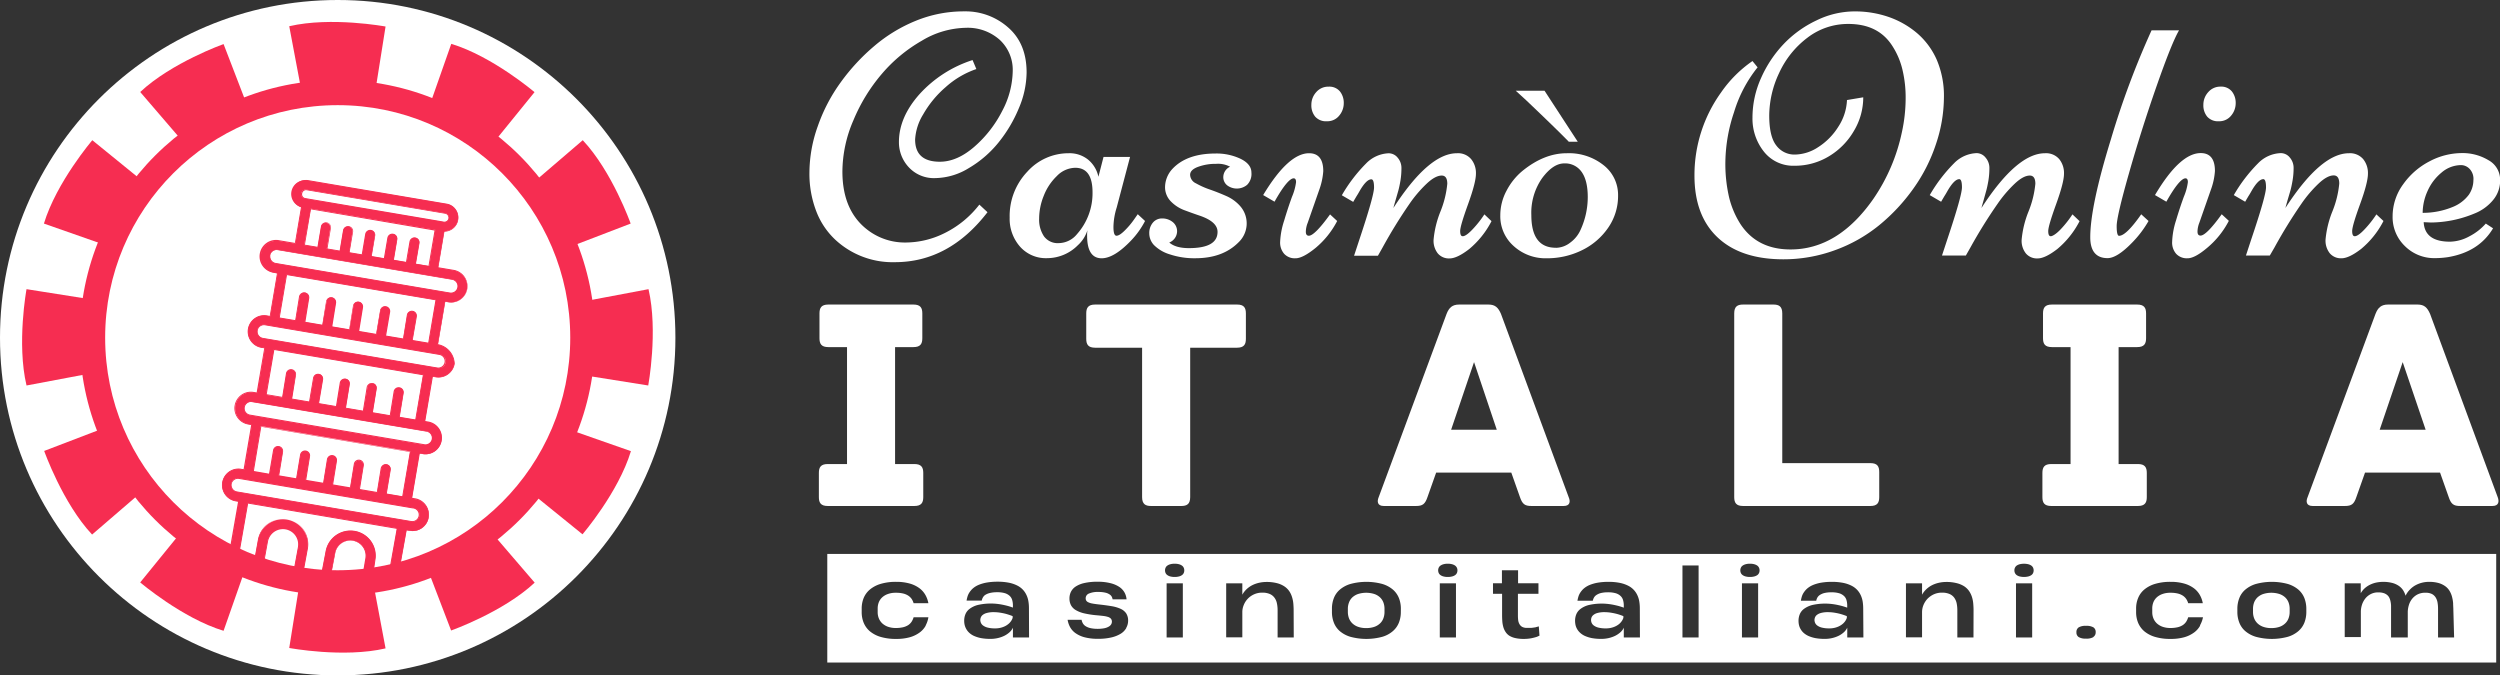 <svg xmlns="http://www.w3.org/2000/svg" viewBox="0 0 659.75 178.25"><rect x="0" y="0" width="659.75" height="178.25" fill="#333333" stroke="none"/><defs><style>.cls-1{fill:#fff;}.cls-2{fill:#f62d51;}</style></defs><g id="Layer_2" data-name="Layer 2"><g id="Layer_1-2" data-name="Layer 1"><path class="cls-1" d="M258.45,54l2.15,2q-10.16,13.19-24.46,13.19a22.22,22.22,0,0,1-15.78-6,20.09,20.09,0,0,1-4.94-7.42,27.55,27.55,0,0,1-1.81-10.33,36.7,36.7,0,0,1,2.19-12.1,44.71,44.71,0,0,1,6.08-11.64,53.66,53.66,0,0,1,8.89-9.59,40.35,40.35,0,0,1,11-6.66A33.46,33.46,0,0,1,254.52,3a16.94,16.94,0,0,1,11.53,4.25q4.88,4.25,4.87,11.89a24.6,24.6,0,0,1-2.08,9.5,36.47,36.47,0,0,1-5.36,9,28.73,28.73,0,0,1-7.76,6.69A17.35,17.35,0,0,1,246.83,47a9,9,0,0,1-7-2.86,9.6,9.6,0,0,1-2.6-6.66q0-6.52,5.43-12.63a32.19,32.19,0,0,1,14-9l1,2.37A23.49,23.49,0,0,0,249.55,23a27.36,27.36,0,0,0-5.92,7.18,14.16,14.16,0,0,0-2.13,6.64q0,5.86,6.53,5.86,4.56,0,9.15-4a31.25,31.25,0,0,0,7.33-9.45,23.19,23.19,0,0,0,2.75-10.47,10.8,10.8,0,0,0-3.4-8.22,12.66,12.66,0,0,0-9-3.2,23.22,23.22,0,0,0-11.58,3.4,39.72,39.72,0,0,0-10.53,8.72,45.86,45.86,0,0,0-7.51,12.23,34.42,34.42,0,0,0-2.93,13.57q0,10.77,7.2,15.82A16.17,16.17,0,0,0,239,64a23.21,23.21,0,0,0,10.53-2.61A26.21,26.21,0,0,0,258.45,54Z"/><path class="cls-1" d="M291.22,41.42h7l-3.53,13.37a17.75,17.75,0,0,0-.85,5.12c0,1.53.26,2.3.8,2.3s1.27-.47,2.21-1.41a20.34,20.34,0,0,0,2.4-2.84l1-1.43,1.93,1.79a22.32,22.32,0,0,1-3.76,5.23q-4.43,4.61-7.69,4.61c-2.56,0-3.84-2-3.84-5.95a8.94,8.94,0,0,1,.09-1.48,8.89,8.89,0,0,1-2.55,4,11.46,11.46,0,0,1-8.07,3.4,9.1,9.1,0,0,1-7.2-3.07,11.11,11.11,0,0,1-2.71-7.66,16.93,16.93,0,0,1,4.65-12.08A14.58,14.58,0,0,1,282,40.44a7.79,7.79,0,0,1,5.19,1.72,8,8,0,0,1,2.68,4.49Zm-7.46,2.86a6.89,6.89,0,0,0-4.85,2.17,14.48,14.48,0,0,0-3.47,5.23,16.11,16.11,0,0,0-1.21,6,7.89,7.89,0,0,0,1.28,4.69,4.48,4.48,0,0,0,3.93,1.79,6.34,6.34,0,0,0,4.81-2.41,16.23,16.23,0,0,0,4.07-11Q288.32,44.28,283.76,44.28Z"/><path class="cls-1" d="M308.73,67.13a9.92,9.92,0,0,1-4.18-2.44,4.55,4.55,0,0,1-1.26-3.11,4.24,4.24,0,0,1,.94-2.81,3.09,3.09,0,0,1,2.49-1.12,4.34,4.34,0,0,1,2.72.92,3.08,3.08,0,0,1,1.19,2.59A3.24,3.24,0,0,1,308.57,64q1.69,1.48,5.19,1.48,7.55,0,7.55-4.29,0-2.69-4.78-4.3c-1.31-.44-2.63-.92-4-1.43a9.72,9.72,0,0,1-3.46-2.23,5.36,5.36,0,0,1-1.61-3.58,7.16,7.16,0,0,1,2-5.14q3.8-4,11.36-4a14.83,14.83,0,0,1,6.57,1.4q2.87,1.41,2.86,3.65a4.05,4.05,0,0,1-1.14,3.22,4.24,4.24,0,0,1-5.23.15,2.75,2.75,0,0,1-1.05-2.3A3.05,3.05,0,0,1,324.62,44a6.73,6.73,0,0,0-3.71-.76,13.31,13.31,0,0,0-4.74.79c-1.4.52-2.1,1.22-2.1,2.12a2.58,2.58,0,0,0,1.54,2.23,21.7,21.7,0,0,0,3.74,1.66q2.19.77,4.38,1.74a10.46,10.46,0,0,1,3.73,2.82,6.9,6.9,0,0,1-.65,9.39q-4.15,4.16-11.35,4.16A20.38,20.38,0,0,1,308.73,67.13Z"/><path class="cls-1" d="M341.9,68.16a3.81,3.81,0,0,1-3-1.17,4.49,4.49,0,0,1-1.07-3.19,20.69,20.69,0,0,1,1.05-5.55q1.05-3.51,2.1-6.37a14.43,14.43,0,0,0,1.05-3.82q0-1-.63-1c-1,0-2.72,2-5.05,6.17l-3-1.75Q340,40.44,345.46,40.44q3.75,0,3.75,4.74a18.09,18.09,0,0,1-.89,4.42l-3.22,9.21a6.68,6.68,0,0,0-.49,2.35c0,.7.27,1.05.8,1.05,1,0,2.88-1.88,5.59-5.63l1.88,1.74a23,23,0,0,1-5.75,7.15Q343.8,68.16,341.9,68.16Zm12.72-40.94a5.08,5.08,0,0,1-1.2,3.29A4,4,0,0,1,350.15,32a3.78,3.78,0,0,1-3.08-1.23,4.67,4.67,0,0,1-1-3.11,4.9,4.9,0,0,1,1.27-3.33,4.18,4.18,0,0,1,3.29-1.46,3.62,3.62,0,0,1,3,1.28A4.83,4.83,0,0,1,354.62,27.22Z"/><path class="cls-1" d="M367.72,54.88q9.34-14.44,16.77-14.44A4.54,4.54,0,0,1,388.24,42a5.8,5.8,0,0,1,1.26,3.84c0,1.55-.7,4.23-2.08,8.05s-2.08,6.18-2.08,7.09.22,1.36.67,1.36c.6,0,1.47-.62,2.64-1.86a27.7,27.7,0,0,0,3.08-3.91l1.88,1.79a23.59,23.59,0,0,1-5.88,7.36q-3.19,2.47-5.19,2.48a3.84,3.84,0,0,1-3.1-1.32,5.37,5.37,0,0,1-1.12-3.6,26.14,26.14,0,0,1,1.81-7.45,26.05,26.05,0,0,0,1.81-7.33c0-1.44-.49-2.17-1.47-2.17-1.14,0-2.48.73-4,2.17a33.42,33.42,0,0,0-4.51,5.3,130.91,130.91,0,0,0-7.11,11.54l-1.21,2.14h-6.3l1.38-4.2q3.88-11.62,3.89-13.79c0-1.45-.24-2.17-.71-2.17q-1.31,0-3.09,3.08c-.27.48-.49.86-.67,1.14s-.38.63-.6,1-.37.65-.43.74l-3-1.75a40.7,40.7,0,0,1,6.39-8.38,8.76,8.76,0,0,1,5.95-2.7,3.05,3.05,0,0,1,2.39,1.16,4.14,4.14,0,0,1,1,2.82,20.43,20.43,0,0,1-.26,3.24c-.18,1.06-.37,1.93-.56,2.63L368.24,53C367.92,54.1,367.75,54.73,367.72,54.88Z"/><path class="cls-1" d="M395.93,56.8a13.69,13.69,0,0,1,1.64-6.46,16.83,16.83,0,0,1,4.22-5.25q5.73-4.65,11.67-4.65a14.68,14.68,0,0,1,9.75,3.17,9.94,9.94,0,0,1,3.8,7.94,14.7,14.7,0,0,1-2.62,8.56,17.74,17.74,0,0,1-6.9,5.92,20.83,20.83,0,0,1-9.37,2.13,12.45,12.45,0,0,1-8.63-3.2A10.49,10.49,0,0,1,395.93,56.8Zm20.44-19.4H414q-3.36-3.45-11.31-11L400,23.94h7.6Zm-5.81,28A6.31,6.31,0,0,0,414.42,64a8.37,8.37,0,0,0,2.75-3.48,20.75,20.75,0,0,0,1.84-8.5q0-4.38-1.61-6.64a5.3,5.3,0,0,0-4.56-2.26c-2,0-3.92,1.29-5.84,3.85a15.89,15.89,0,0,0-2.88,9.79Q404.12,65.38,410.56,65.38Z"/><path class="cls-1" d="M473.55,43.74A9.85,9.85,0,0,1,465.48,40a14,14,0,0,1-3-9,25.45,25.45,0,0,1,2.26-10.4,31.53,31.53,0,0,1,5.93-8.94,29.09,29.09,0,0,1,8.67-6.26,23,23,0,0,1,10-2.39,27.14,27.14,0,0,1,9.17,1.5,23.43,23.43,0,0,1,7.44,4.27,19.67,19.67,0,0,1,5.16,7A24.24,24.24,0,0,1,513,25.86,39.06,39.06,0,0,1,510.91,38a43.55,43.55,0,0,1-6,11.81,49.31,49.31,0,0,1-9,9.63,40,40,0,0,1-11.71,6.6,39.43,39.43,0,0,1-13.55,2.39q-11.26,0-17.39-5.79T447.17,46.2a37.32,37.32,0,0,1,7-21.77,32.38,32.38,0,0,1,8.31-8.32l1.35,1.66a35,35,0,0,0-6.22,11.85,42.64,42.64,0,0,0-2.28,12.89,39.09,39.09,0,0,0,1,9.66,23.48,23.48,0,0,0,3,7q4.4,6.66,13.19,6.66,12.57,0,21.91-13.42a48.71,48.71,0,0,0,7.47-17.48,42.18,42.18,0,0,0,1-8.94,31.68,31.68,0,0,0-.87-7.71,20,20,0,0,0-2.67-6.2q-3.7-5.76-11.58-5.76A17.53,17.53,0,0,0,477,9.94a24.28,24.28,0,0,0-7.49,9.33,26.55,26.55,0,0,0-2.61,11.2c0,3.69.62,6.34,1.87,7.93a5.94,5.94,0,0,0,4.9,2.39,11.45,11.45,0,0,0,6.12-1.94,17.1,17.1,0,0,0,5.3-5.34,13.93,13.93,0,0,0,2.33-7.11l4.29-.72a17.2,17.2,0,0,1-2.44,8.83,18.77,18.77,0,0,1-6.57,6.71A17.32,17.32,0,0,1,473.55,43.74Z"/><path class="cls-1" d="M522.91,54.88q9.35-14.44,16.77-14.44A4.58,4.58,0,0,1,543.44,42a5.85,5.85,0,0,1,1.25,3.84c0,1.55-.7,4.23-2.08,8.05s-2.08,6.18-2.08,7.09.22,1.36.67,1.36,1.48-.62,2.64-1.86a27.7,27.7,0,0,0,3.08-3.91l1.88,1.79a23.59,23.59,0,0,1-5.88,7.36q-3.2,2.47-5.19,2.48a3.84,3.84,0,0,1-3.1-1.32,5.37,5.37,0,0,1-1.12-3.6,26.14,26.14,0,0,1,1.81-7.45,26.05,26.05,0,0,0,1.81-7.33c0-1.44-.49-2.17-1.47-2.17-1.14,0-2.48.73-4,2.17a33.42,33.42,0,0,0-4.51,5.3A130.91,130.91,0,0,0,520,65.3l-1.21,2.14h-6.3l1.38-4.2q3.89-11.62,3.89-13.79c0-1.45-.24-2.17-.71-2.17q-1.3,0-3.09,3.08c-.27.48-.49.86-.67,1.14s-.38.63-.6,1-.37.65-.43.74l-3-1.75a40.7,40.7,0,0,1,6.39-8.38,8.76,8.76,0,0,1,6-2.7A3.05,3.05,0,0,1,524,41.6a4.14,4.14,0,0,1,1,2.82,20.43,20.43,0,0,1-.26,3.24c-.18,1.06-.37,1.93-.56,2.63L523.43,53C523.11,54.1,522.94,54.73,522.91,54.88Z"/><path class="cls-1" d="M567.8,8h7.25q-1.93,3.3-5.91,14.68t-7.26,22.9q-3.28,11.5-3.29,14.08c0,1.71.21,2.57.63,2.57q1.88,0,5.85-5.68L567,58.32A28,28,0,0,1,562.7,64q-4,4.13-6.52,4.12c-3,0-4.56-1.84-4.56-5.5q0-8.19,5.43-25.8A222.65,222.65,0,0,1,567.8,8Z"/><path class="cls-1" d="M577.3,68.16a3.84,3.84,0,0,1-3-1.17,4.49,4.49,0,0,1-1.07-3.19,20.69,20.69,0,0,1,1-5.55q1.05-3.51,2.1-6.37a14.43,14.43,0,0,0,1.05-3.82q0-1-.63-1c-1,0-2.72,2-5.05,6.17l-3-1.75q6.57-11.08,12.07-11.08,3.75,0,3.75,4.74a17.61,17.61,0,0,1-.89,4.42l-3.22,9.21a6.68,6.68,0,0,0-.49,2.35c0,.7.27,1.05.8,1.05q1.53,0,5.59-5.63l1.88,1.74a23,23,0,0,1-5.75,7.15Q579.2,68.16,577.3,68.16ZM590,27.22a5.08,5.08,0,0,1-1.2,3.29A4,4,0,0,1,585.55,32a3.78,3.78,0,0,1-3.08-1.23,4.67,4.67,0,0,1-1-3.11,4.9,4.9,0,0,1,1.27-3.33A4.18,4.18,0,0,1,586,22.86a3.62,3.62,0,0,1,3,1.28A4.83,4.83,0,0,1,590,27.22Z"/><path class="cls-1" d="M603.12,54.88q9.35-14.44,16.77-14.44A4.58,4.58,0,0,1,623.65,42a5.85,5.85,0,0,1,1.25,3.84q0,2.33-2.08,8.05c-1.39,3.81-2.08,6.18-2.08,7.09s.22,1.36.67,1.36q.9,0,2.64-1.86a27.7,27.7,0,0,0,3.08-3.91L629,58.32a23.59,23.59,0,0,1-5.88,7.36q-3.2,2.47-5.18,2.48a3.85,3.85,0,0,1-3.11-1.32,5.37,5.37,0,0,1-1.12-3.6,26.14,26.14,0,0,1,1.81-7.45,26.05,26.05,0,0,0,1.81-7.33c0-1.44-.49-2.17-1.47-2.17-1.14,0-2.48.73-4,2.17a33.42,33.42,0,0,0-4.51,5.3,130.91,130.91,0,0,0-7.11,11.54L599,67.44h-6.3l1.38-4.2Q598,51.62,598,49.45c0-1.45-.24-2.17-.71-2.17q-1.31,0-3.09,3.08c-.27.48-.49.86-.67,1.14s-.38.63-.6,1-.37.65-.43.74l-3-1.75a40.7,40.7,0,0,1,6.39-8.38,8.76,8.76,0,0,1,6-2.7,3.05,3.05,0,0,1,2.39,1.16,4.15,4.15,0,0,1,1,2.82,19.32,19.32,0,0,1-.27,3.24c-.18,1.06-.37,1.93-.56,2.63L603.64,53C603.33,54.1,603.15,54.73,603.12,54.88Z"/><path class="cls-1" d="M639.61,58.63q.27,5.15,6.93,5.15a11,11,0,0,0,5.12-1.41A14.67,14.67,0,0,0,656,59l1.92,1.25q-3.71,6.21-11.84,7.6a23.17,23.17,0,0,1-3.45.27,10.94,10.94,0,0,1-8-3.2,10.56,10.56,0,0,1-3.22-7.8,14.33,14.33,0,0,1,2.81-8.52,19.44,19.44,0,0,1,7-6.06,18.33,18.33,0,0,1,8.34-2.14,13.27,13.27,0,0,1,7.14,1.87,5.88,5.88,0,0,1,3.08,5.06,8,8,0,0,1-1.86,5.47A12.15,12.15,0,0,1,653,56.35a30.46,30.46,0,0,1-11.49,2.37Zm-.27-2.46a20.67,20.67,0,0,0,8-1.58,9.82,9.82,0,0,0,4.2-3.22,6.86,6.86,0,0,0,1.19-3.8,3.83,3.83,0,0,0-1-3,3.19,3.19,0,0,0-2.19-1,8,8,0,0,0-5.25,2,13.12,13.12,0,0,0-3.65,4.83A14.15,14.15,0,0,0,639.34,56.17Z"/><path class="cls-1" d="M243.65,124.8v6.39c0,1.45-.49,2.34-2.35,2.34H218.44c-1.86,0-2.34-.89-2.34-2.34V124.8c0-1.45.48-2.34,2.34-2.34h5.09V91.6H218.6c-1.86,0-2.34-.89-2.34-2.34V82.71c0-1.45.48-2.34,2.34-2.34h22.46c1.86,0,2.34.89,2.34,2.34v6.55c0,1.45-.48,2.34-2.34,2.34h-4.85v30.86h5.09C243.16,122.46,243.65,123.35,243.65,124.8Z"/><path class="cls-1" d="M328.79,82.71v6.71c0,1.45-.48,2.34-2.34,2.34H314.09v39.43c0,1.85-.89,2.34-2.34,2.34h-8c-1.46,0-2.35-.49-2.35-2.34V91.76H289c-1.85,0-2.34-.89-2.34-2.34V82.71c0-1.45.49-2.34,2.34-2.34h37.49C328.31,80.37,328.79,81.26,328.79,82.71Z"/><path class="cls-1" d="M412.65,133.53h-8.49c-1.77,0-2.42-.49-3.07-2.42l-2.26-6.39H379l-2.26,6.39c-.65,1.93-1.3,2.42-3.07,2.42h-8.49c-1.77,0-1.77-1.29-1.37-2.26l17.93-48.4c.65-1.69,1.54-2.5,3.32-2.5h7.75c1.78,0,2.59.81,3.31,2.5L414,131.27C414.42,132.24,414.42,133.53,412.65,133.53ZM395,113.41,389,95.56l-6.05,17.85Z"/><path class="cls-1" d="M495.93,124.56v6.63c0,1.45-.48,2.34-2.34,2.34H460c-1.86,0-2.34-.89-2.34-2.34V82.71c0-1.86.89-2.34,2.34-2.34h8c1.46,0,2.34.48,2.34,2.34v39.51h23.27C495.45,122.22,495.93,123.11,495.93,124.56Z"/><path class="cls-1" d="M566.54,124.8v6.39c0,1.45-.49,2.34-2.35,2.34H541.33c-1.86,0-2.34-.89-2.34-2.34V124.8c0-1.45.48-2.34,2.34-2.34h5.09V91.6h-4.93c-1.86,0-2.34-.89-2.34-2.34V82.71c0-1.45.48-2.34,2.34-2.34H564c1.86,0,2.35.89,2.35,2.34v6.55c0,1.45-.49,2.34-2.35,2.34H559.1v30.86h5.09C566.05,122.46,566.54,123.35,566.54,124.8Z"/><path class="cls-1" d="M657.74,133.53h-8.48c-1.78,0-2.43-.49-3.07-2.42l-2.26-6.39h-19.8l-2.26,6.39c-.64,1.93-1.29,2.42-3.07,2.42h-8.48c-1.78,0-1.78-1.29-1.37-2.26l17.93-48.4c.65-1.69,1.54-2.5,3.31-2.5H638c1.78,0,2.58.81,3.31,2.5l17.86,48.4C659.52,132.24,659.52,133.53,657.74,133.53Zm-17.61-20.12-6.06-17.85L628,113.41Z"/><circle class="cls-1" cx="89.12" cy="89.12" r="89.12"/><path class="cls-2" d="M119.09,11.57l-7.31,20.82,15.43,9,13.85-17.07S130,14.88,119.09,11.57Z"/><path class="cls-2" d="M153.79,37,137.05,51.35l8.85,15.53L166.43,59S161.57,45.28,153.79,37Z"/><path class="cls-2" d="M171.14,76.31,149.45,80.4l-.09,17.87,21.71,3.46S173.72,87.4,171.14,76.31Z"/><path class="cls-2" d="M166.5,119.06l-20.83-7.3-9,15.43L153.72,141S163.18,130,166.5,119.06Z"/><path class="cls-2" d="M141.1,153.76,126.71,137l-15.52,8.86,7.86,20.53S132.78,161.54,141.1,153.76Z"/><path class="cls-2" d="M101.75,171.11l-4.08-21.68-17.88-.1L76.33,171S90.66,173.69,101.75,171.11Z"/><path class="cls-2" d="M59,166.47l7.31-20.83-15.44-9L37,153.7S48.11,163.16,59,166.47Z"/><path class="cls-2" d="M24.3,141.07,41,126.69l-8.85-15.53L11.66,119S16.52,132.75,24.3,141.07Z"/><path class="cls-2" d="M7,101.73l21.69-4.09.09-17.88L7,76.31S4.37,90.63,7,101.73Z"/><path class="cls-2" d="M11.59,59l20.83,7.3,9-15.43L24.36,37S14.91,48.08,11.59,59Z"/><path class="cls-2" d="M37,24.28,51.37,41,66.9,32.16,59,11.63S45.31,16.5,37,24.28Z"/><path class="cls-2" d="M76.33,6.92l4.09,21.69,17.88.1L101.75,7S87.43,4.34,76.33,6.92Z"/><circle class="cls-2" cx="89.04" cy="89.12" r="68"/><circle class="cls-1" cx="89.12" cy="89.12" r="61.37"/><g id="_44_Pisa_tower" data-name="44 Pisa tower"><path class="cls-2" d="M107.27,152.81c.72,0,.84-.16.75-.9a1.24,1.24,0,0,0-1.25-1h-1.52l2-11,.9.15a4.23,4.23,0,1,0,1.41-8.34l-.9-.15,2-11.92.9.16A4.23,4.23,0,1,0,113,111.4l-.9-.15,2-11.91.9.15A4.24,4.24,0,0,0,119.89,96h0a5.28,5.28,0,0,0-4.24-5l-.13,0,1.94-11.43.9.15a4.24,4.24,0,0,0,4.89-3.45h0a4.25,4.25,0,0,0-3.47-4.89l-4.19-.71L117.23,61h0a3.6,3.6,0,0,0,.6-7.16L81.35,47.69a3.6,3.6,0,0,0-1.78,7l-1.63,9.62-4.19-.71a4.23,4.23,0,1,0-1.41,8.35l.9.15L71.3,83.49l-.91-.16A4.23,4.23,0,1,0,69,91.68l.9.15-2,11.91-.9-.15a4.23,4.23,0,1,0-1.42,8.34l.9.16-2,11.91-.9-.15a4.23,4.23,0,1,0-1.42,8.34l.9.15-3.24,18.52H59.2A1.24,1.24,0,0,0,58,151.92c-.09.73,3.7-.62,4.41-.62,20.54,0,24.11,2,44.45,2Zm-38.14-1.95,1.44-7.92a4.15,4.15,0,1,1,8.18,1.39l-1.21,6.53Zm18.34,0L88.4,146a4.15,4.15,0,0,1,8.2,1.25L96,150.68ZM81,50.07l36.49,6.2a1.18,1.18,0,1,1-.4,2.33L80.55,52.41a1.19,1.19,0,1,1,.4-2.34Zm1,5,32.88,5.58-1.62,9.57-3.57-.6.93-5.47a1.21,1.21,0,0,0-2.39-.4l-.92,5.46-3.46-.59.93-5.46a1.2,1.2,0,0,0-1-1.39,1.22,1.22,0,0,0-1.4,1l-.93,5.46L98,67.66l.93-5.46a1.21,1.21,0,1,0-2.39-.4l-.93,5.46-3.45-.59L93,61.21a1.21,1.21,0,1,0-2.39-.41l-.92,5.47-3.46-.59.93-5.46a1.21,1.21,0,1,0-2.39-.41l-.92,5.46-3.57-.6ZM71.25,67.43a1.83,1.83,0,0,1,2.1-1.49l46,7.81a1.81,1.81,0,1,1-.6,3.57l-46-7.81a1.82,1.82,0,0,1-1.49-2.08Zm43.82,11.72-1.94,11.44-4.33-.74,1.07-6.31a1.21,1.21,0,0,0-2.39-.41l-1.07,6.32-4.71-.8,1.07-6.32a1.2,1.2,0,0,0-1-1.39,1.22,1.22,0,0,0-1.4,1l-1.07,6.31-4.71-.8,1.07-6.31a1.21,1.21,0,1,0-2.38-.41L92.21,87l-4.71-.8,1.07-6.32a1.2,1.2,0,0,0-1-1.39,1.21,1.21,0,0,0-1.39,1l-1.08,6.31L80.4,85l1.07-6.31a1.21,1.21,0,1,0-2.38-.41L78,84.63l-4.33-.74,1.94-11.44ZM67.89,87.21A1.83,1.83,0,0,1,70,85.72l46,7.82a1.81,1.81,0,1,1-.6,3.56l-46-7.81a1.82,1.82,0,0,1-1.49-2.08Zm4.38,5,39.44,6.69-2,11.92-4.33-.74,1.07-6.32a1.2,1.2,0,0,0-1-1.39,1.21,1.21,0,0,0-1.39,1L103,109.7l-4.71-.8,1.07-6.31a1.21,1.21,0,1,0-2.38-.41l-1.08,6.32-4.71-.8,1.07-6.32a1.2,1.2,0,0,0-1-1.39,1.21,1.21,0,0,0-1.39,1l-1.08,6.31-4.71-.8,1.07-6.31a1.21,1.21,0,1,0-2.38-.41l-1.08,6.32-4.71-.8L78,99a1.21,1.21,0,0,0-2.39-.4l-1.07,6.31-4.34-.73Zm-7.82,15.23A1.83,1.83,0,0,1,66.24,106c.24,0,46.5,7.87,46.34,7.84a1.82,1.82,0,0,1,1.48,2.1h0a1.8,1.8,0,0,1-2.09,1.47l-46-7.82a1.81,1.81,0,0,1-1.5-2.07Zm4.38,5,39.45,6.7-2,11.91-4.33-.73,1.07-6.32a1.21,1.21,0,1,0-2.38-.41L99.53,130l-4.71-.8,1.07-6.32a1.21,1.21,0,0,0-2.38-.4l-1.08,6.31L87.72,128l1.08-6.32a1.21,1.21,0,0,0-2.39-.41l-1.07,6.32-4.72-.8,1.08-6.32a1.21,1.21,0,0,0-2.39-.4l-1.07,6.31-4.72-.8,1.08-6.31a1.21,1.21,0,1,0-2.39-.41l-1.07,6.32-4.33-.74ZM61,127.72a1.82,1.82,0,0,1,2.09-1.49l46,7.82a1.81,1.81,0,1,1-.61,3.56l-46-7.81A1.8,1.8,0,0,1,61,127.72Zm4.37,5,39.45,6.69-2,11.42-4.28-.3.49-3.34a6.49,6.49,0,0,0-5.41-7A6.56,6.56,0,0,0,86,145.56l-1,5.3H80l1.14-6.13a6.57,6.57,0,1,0-13-2.2l-1.51,8.33H62.21Z"/><path class="cls-2" d="M106.87,153.4h-.06c-10.15,0-16.24-.5-22.12-1s-12-1-22.33-1a9.41,9.41,0,0,0-1.48.32c-1.59.42-2.66.67-3,.4a.26.26,0,0,1-.1-.25,1.37,1.37,0,0,1,1.38-1.17h.45l3.21-18.29-.78-.13a4.36,4.36,0,0,1,1.46-8.59l.78.14,2-11.67-.78-.13a4.38,4.38,0,0,1-2.83-1.78,4.3,4.3,0,0,1-.75-3.24,4.38,4.38,0,0,1,1.78-2.83,4.33,4.33,0,0,1,3.26-.74l.77.13,2-11.67L69,91.8a4.36,4.36,0,0,1-3.58-5,4.36,4.36,0,0,1,5-3.57l.77.13,1.9-11.19L72.32,72a4.36,4.36,0,1,1,1.45-8.59l4.06.69,1.6-9.4a3.73,3.73,0,0,1,1.94-7.16l36.49,6.2a3.63,3.63,0,0,1,2.42,1.52,3.73,3.73,0,0,1-3,5.89l-1.59,9.38,4.06.69a4.38,4.38,0,0,1,3.57,5,4.28,4.28,0,0,1-1.77,2.81,4.34,4.34,0,0,1-3.26.74l-.78-.13-1.9,11.19h0A5.42,5.42,0,0,1,120,96a4.36,4.36,0,0,1-5,3.57l-.77-.13-2,11.67.78.13a4.34,4.34,0,0,1,2.83,1.78,4.36,4.36,0,0,1-4.29,6.81l-.77-.13-2,11.66.77.14a4.35,4.35,0,0,1,1.81,7.84,4.32,4.32,0,0,1-3.26.74l-.78-.13-1.93,10.74h1.37a1.36,1.36,0,0,1,1.37,1.16c0,.39,0,.66-.11.84a.88.88,0,0,1-.71.21Zm-44.51-2.22c10.3,0,16.43.5,22.35,1s11.94,1,22.05,1l.45-.46h.06c.32,0,.5,0,.57-.12s.1-.28,0-.65a1.12,1.12,0,0,0-1.12-.94H105.1l2-11.27,1,.17a4.11,4.11,0,1,0,1.37-8.1l-1-.17,2.06-12.16,1,.17a4.11,4.11,0,0,0,4.74-3.35,4.14,4.14,0,0,0-.7-3.07,4.08,4.08,0,0,0-2.67-1.67l-1-.18L114,99.19l1,.18A4.13,4.13,0,0,0,119.77,96a5.15,5.15,0,0,0-4.14-4.88l-.25,0,2-11.69,1,.18a4.11,4.11,0,1,0,1.38-8.1l-4.31-.73,1.67-9.84h.11a3.48,3.48,0,0,0,.59-6.92L81.33,47.81a3.44,3.44,0,0,0-2.6.59,3.47,3.47,0,0,0,.88,6.12l.1,0,0,.11L78,64.41l-4.31-.73A4.1,4.1,0,0,0,69,67.05a4,4,0,0,0,.7,3.06,4.08,4.08,0,0,0,2.67,1.66l1,.18-2,11.68-1-.17a4.11,4.11,0,0,0-4,6.43A4.1,4.1,0,0,0,69,91.55l1,.18L68,103.89l-1-.18a4.11,4.11,0,1,0-1.38,8.1l1,.17-2.07,12.16-1-.17a4.11,4.11,0,0,0-4,6.43,4.15,4.15,0,0,0,2.67,1.67l1,.17,0,.12L59.86,151H59.2a1.12,1.12,0,0,0-1.13,1c.24.23,1.81-.17,2.75-.42A9.18,9.18,0,0,1,62.36,151.18ZM102.9,151h-.11l-4.42-.3.51-3.48a6.43,6.43,0,0,0-12.74-1.62l-1,5.4H79.85l0-.15L81,144.71a6.45,6.45,0,1,0-12.71-2.15L66.77,151H62.06l0-.15,3.2-18.23.12,0L105,139.34l0,.13Zm-22.75-.26h4.76l1-5.19a6.68,6.68,0,0,1,13.24,1.69l-.47,3.22,4,.27,2-11.17-39.2-6.66-3.13,17.84h4.2l1.5-8.22a6.69,6.69,0,1,1,13.2,2.24Zm7.17.25,1-5a4.28,4.28,0,0,1,8.45,1.3l-.59,3.56H96Zm5.15-8.35a4,4,0,0,0-4,3.36l-.9,4.74,8.3-.18.56-3.35a4,4,0,0,0-3.31-4.51A4.14,4.14,0,0,0,92.47,142.63ZM77.65,151H69l1.47-8.06a4.28,4.28,0,1,1,8.43,1.43Zm-8.37-.25h8.16l1.19-6.42A4,4,0,1,0,70.7,143Zm39.56-13-.33,0-46-7.82a1.94,1.94,0,0,1-1.6-2.22h0a2,2,0,0,1,2.24-1.59l46,7.81h.06a1.93,1.93,0,0,1-.38,3.83Zm-47.7-10a1.7,1.7,0,0,0,1.39,1.94l46,7.81a1.68,1.68,0,1,0,.57-3.32v0c-.23,0-.72-.1-1.79-.28l-44.24-7.51a1.64,1.64,0,0,0-1.25.28,1.66,1.66,0,0,0-.7,1.1Zm45.22,3.5-.13,0-4.45-.75,1.09-6.44a1.09,1.09,0,0,0-.89-1.25,1.07,1.07,0,0,0-.81.18,1.12,1.12,0,0,0-.44.7l-1.09,6.44-.13,0-4.83-.82,1.09-6.44a1.09,1.09,0,0,0-.89-1.25,1.09,1.09,0,0,0-1.25.89l-1.09,6.44-.13,0-4.83-.82,1.09-6.44a1.09,1.09,0,0,0-.89-1.25,1.07,1.07,0,0,0-.81.18,1.12,1.12,0,0,0-.44.71l-1.09,6.43-.13,0-4.83-.82,1.09-6.44a1.09,1.09,0,0,0-.89-1.25,1.1,1.1,0,0,0-1.25.89l-1.09,6.44-.12,0-4.84-.82,1.09-6.44a1.09,1.09,0,1,0-2.14-.36l-1.09,6.43-.12,0-4.46-.75,2.07-12.16.12,0,39.57,6.72Zm-4.29-1,4.08.7,2-11.67-39.2-6.65L67,124.3,71,125l1.06-6.19a1.33,1.33,0,1,1,2.63.45l-1,6.19,4.46.76L79.19,120a1.33,1.33,0,1,1,2.63.44l-1,6.2,4.46.75,1-6.19a1.35,1.35,0,0,1,1.54-1.09,1.34,1.34,0,0,1,1.1,1.54l-1,6.19,4.46.76,1-6.19a1.36,1.36,0,0,1,.55-.87A1.33,1.33,0,0,1,96,122.86l-1,6.2,4.46.76,1-6.2a1.32,1.32,0,0,1,.55-.86,1.3,1.3,0,0,1,1-.23,1.34,1.34,0,0,1,1.1,1.54Zm10.21-12.75a1.84,1.84,0,0,1-.33,0l-46-7.81a1.94,1.94,0,0,1-1.59-2.23h0a1.94,1.94,0,0,1,1.91-1.61c.05,0,.16,0,23.28,3.92,19.59,3.32,22.59,3.83,23.07,4v0a1.93,1.93,0,0,1-.32,3.84Zm-47.7-10A1.68,1.68,0,0,0,66,109.42l46,7.81a1.68,1.68,0,1,0,.56-3.32c-.44-.07-45.81-7.78-46.31-7.83a1.69,1.69,0,0,0-1.66,1.41Zm45.21,3.5-4.57-.78,1.09-6.44a1.09,1.09,0,0,0-2.14-.36l-1.09,6.44-5-.84,1.09-6.44a1.09,1.09,0,1,0-2.14-.37L96,108.64l-5-.84,1.09-6.44A1.09,1.09,0,0,0,90,101l-1.09,6.44-5-.84L85,100.16a1.1,1.1,0,0,0-.89-1.26,1.11,1.11,0,0,0-1.25.89l-1.09,6.44-5-.84L77.91,99a1.07,1.07,0,0,0-.18-.81A1.12,1.12,0,0,0,77,97.7a1.08,1.08,0,0,0-.8.18,1.09,1.09,0,0,0-.45.71L74.68,105l-4.58-.78,2.06-12.16,39.7,6.74Zm-4.29-1,4.09.69,2-11.67-39.2-6.65-2,11.67,4.08.69,1-6.19a1.34,1.34,0,0,1,.55-.87,1.32,1.32,0,0,1,1-.23,1.34,1.34,0,0,1,.86.55,1.3,1.3,0,0,1,.23,1l-1,6.2,4.46.75,1.05-6.19a1.33,1.33,0,0,1,1.55-1.09,1.34,1.34,0,0,1,1.09,1.54l-1.05,6.19,4.46.76,1-6.19a1.34,1.34,0,0,1,2.64.44l-1,6.2,4.46.76,1-6.2a1.34,1.34,0,0,1,2.64.45l-1,6.19,4.46.76,1-6.19a1.34,1.34,0,1,1,2.64.44Zm10.21-12.76-.32,0-46-7.82a1.93,1.93,0,0,1-1.59-2.22h0A2,2,0,0,1,70,85.6l46,7.81a1.93,1.93,0,0,1-.32,3.84ZM68,87.23h0a1.68,1.68,0,0,0,1.38,1.94l46,7.81a1.68,1.68,0,1,0,.56-3.32L70,85.85a1.68,1.68,0,0,0-2,1.38Zm45.21,3.5L108.66,90l1.09-6.44a1.11,1.11,0,0,0-.89-1.26,1.11,1.11,0,0,0-.81.19,1.08,1.08,0,0,0-.44.7l-1.1,6.44-5-.84,1.09-6.44a1.07,1.07,0,0,0-.19-.81,1,1,0,0,0-.7-.44,1.11,1.11,0,0,0-.81.18,1.08,1.08,0,0,0-.44.71l-1.1,6.44-5-.84,1.09-6.44a1.11,1.11,0,0,0-.89-1.26,1.09,1.09,0,0,0-1.25.89l-1.09,6.44-5-.84,1.09-6.44a1.09,1.09,0,0,0-2.14-.36L85.22,86l-5-.84,1.09-6.44a1.09,1.09,0,1,0-2.14-.37l-1.09,6.44L73.54,84l2-11.69,39.7,6.74Zm-4.29-1,4.09.69,1.9-11.19L75.73,72.6l-1.9,11.19,4.08.69,1-6.19A1.35,1.35,0,0,1,80.5,77.2a1.33,1.33,0,0,1,1.1,1.54l-1,6.19,4.46.76,1-6.19a1.34,1.34,0,0,1,2.64.44l-1,6.2,4.46.75,1-6.19a1.34,1.34,0,0,1,2.41-.55,1.32,1.32,0,0,1,.23,1l-1,6.19,4.46.76,1.05-6.19a1.36,1.36,0,0,1,.55-.87,1.3,1.3,0,0,1,1-.23,1.36,1.36,0,0,1,.87.55,1.34,1.34,0,0,1,.23,1l-1.06,6.2,4.47.75,1-6.19a1.28,1.28,0,0,1,.55-.86,1.3,1.3,0,0,1,1-.23A1.32,1.32,0,0,1,110,83.56Zm10.14-12.28a1.84,1.84,0,0,1-.33,0l-46-7.81a1.93,1.93,0,0,1-1.59-2.22h0a1.93,1.93,0,0,1,2.24-1.59l46,7.81A1.94,1.94,0,0,1,121,75.87a1.89,1.89,0,0,1-.78,1.25A2,2,0,0,1,119.08,77.47Zm-47.71-10a1.7,1.7,0,0,0,1.39,1.94l46,7.81a1.72,1.72,0,0,0,1.26-.29,1.67,1.67,0,0,0,.69-1.08,1.7,1.7,0,0,0-1.39-2l-46-7.82a1.71,1.71,0,0,0-2,1.39Zm41.94,3-3.81-.65,1-5.59a1.07,1.07,0,0,0-.19-.81,1.09,1.09,0,0,0-1.51-.26,1,1,0,0,0-.44.71l-1,5.58-3.7-.62,1-5.59a1.09,1.09,0,0,0-.89-1.25,1.1,1.1,0,0,0-1.26.89l-.94,5.58-3.71-.62,1-5.59a1.06,1.06,0,0,0-.18-.81,1.09,1.09,0,0,0-1.51-.26,1.09,1.09,0,0,0-.45.71l-1,5.58L92,66.77l1-5.58a1.07,1.07,0,0,0-.19-.81,1,1,0,0,0-.7-.44,1.07,1.07,0,0,0-1.25.89l-1,5.58-3.7-.63,1-5.58a1.09,1.09,0,1,0-2.14-.37l-1,5.59-3.81-.65L81.85,55,115,60.58Zm-3.52-.86,3.31.57,1.59-9.32L82.05,55.25l-1.58,9.32,3.31.56.91-5.34a1.34,1.34,0,0,1,1.54-1.09,1.32,1.32,0,0,1,1.09,1.54l-.9,5.34,3.21.54.9-5.34a1.35,1.35,0,0,1,1.54-1.09,1.35,1.35,0,0,1,.87.54,1.33,1.33,0,0,1,.23,1l-.91,5.34,3.21.54.9-5.33a1.34,1.34,0,0,1,.55-.87,1.32,1.32,0,0,1,1-.23,1.28,1.28,0,0,1,.86.55,1.3,1.3,0,0,1,.23,1l-.91,5.34,3.21.55.91-5.34a1.33,1.33,0,1,1,2.63.44l-.9,5.34,3.2.55.91-5.34a1.32,1.32,0,0,1,.55-.87,1.25,1.25,0,0,1,1-.22,1.31,1.31,0,0,1,.87.54,1.35,1.35,0,0,1,.22,1Zm7.45-10.8H117L80.53,52.53A1.31,1.31,0,0,1,79.45,51,1.32,1.32,0,0,1,81,50h0l36.49,6.2a1.31,1.31,0,0,1,1.07,1.51A1.29,1.29,0,0,1,117.24,58.74ZM80.75,50.18a1.06,1.06,0,0,0-1,.89,1,1,0,0,0,.87,1.21l35.33,6,1.16.21h0a1.07,1.07,0,0,0,1.23-.86,1.08,1.08,0,0,0-.87-1.23L80.92,50.2Z"/></g><path class="cls-1" d="M426.4,161.94c-.45-.11-.93-.2-1.44-.28a10.76,10.76,0,0,0-1.48-.11,6.66,6.66,0,0,0-1.92.22,2.72,2.72,0,0,0-1.08.54,1.53,1.53,0,0,0-.49.68,2,2,0,0,0-.11.63,2.08,2.08,0,0,0,.13.69,1.75,1.75,0,0,0,.54.72,3.33,3.33,0,0,0,1.18.57,7.41,7.41,0,0,0,2,.23,5.76,5.76,0,0,0,2.07-.33,4.87,4.87,0,0,0,1.42-.77,3.86,3.86,0,0,0,.83-.92,3.26,3.26,0,0,0,.36-.76v-.45c-.19-.08-.47-.19-.82-.31S426.86,162.05,426.4,161.94Z"/><path class="cls-1" d="M603.11,157.7a4.29,4.29,0,0,0-1.5-.92,7.12,7.12,0,0,0-4.41,0,4.29,4.29,0,0,0-1.5.92,3.71,3.71,0,0,0-.86,1.35,4.76,4.76,0,0,0-.27,1.6v.85a4.6,4.6,0,0,0,.28,1.62,3.73,3.73,0,0,0,.87,1.35,4.16,4.16,0,0,0,1.5.93,6.21,6.21,0,0,0,2.19.35,6.46,6.46,0,0,0,2.19-.34,4.16,4.16,0,0,0,1.5-.93,3.43,3.43,0,0,0,.86-1.35,4.65,4.65,0,0,0,.28-1.63v-.85a4.76,4.76,0,0,0-.27-1.6A3.58,3.58,0,0,0,603.11,157.7Z"/><path class="cls-1" d="M364.24,157.7a4.15,4.15,0,0,0-1.49-.92,7.15,7.15,0,0,0-4.42,0,4.29,4.29,0,0,0-1.5.92,3.56,3.56,0,0,0-.85,1.35,4.53,4.53,0,0,0-.28,1.6v.85a4.84,4.84,0,0,0,.28,1.62,3.73,3.73,0,0,0,.87,1.35,4.16,4.16,0,0,0,1.5.93,6.21,6.21,0,0,0,2.19.35,6.46,6.46,0,0,0,2.19-.34,4.16,4.16,0,0,0,1.5-.93,3.43,3.43,0,0,0,.86-1.35,4.65,4.65,0,0,0,.28-1.63v-.85a4.76,4.76,0,0,0-.27-1.6A3.58,3.58,0,0,0,364.24,157.7Z"/><path class="cls-1" d="M485.37,161.94c-.45-.11-.93-.2-1.44-.28a10.76,10.76,0,0,0-1.48-.11,6.66,6.66,0,0,0-1.92.22,2.84,2.84,0,0,0-1.09.54,1.58,1.58,0,0,0-.48.68,2,2,0,0,0-.12.63,2.12,2.12,0,0,0,.14.69,1.75,1.75,0,0,0,.54.72,3.33,3.33,0,0,0,1.18.57,7.36,7.36,0,0,0,2,.23,5.8,5.8,0,0,0,2.07-.33,4.93,4.93,0,0,0,1.41-.77,3.71,3.71,0,0,0,.84-.92,3.26,3.26,0,0,0,.36-.76v-.45c-.2-.08-.47-.19-.83-.31S485.82,162.05,485.37,161.94Z"/><path class="cls-1" d="M265.23,161.94c-.45-.11-.93-.2-1.44-.28a10.76,10.76,0,0,0-1.48-.11,6.66,6.66,0,0,0-1.92.22,2.84,2.84,0,0,0-1.09.54,1.58,1.58,0,0,0-.48.68,2,2,0,0,0-.12.63,2.12,2.12,0,0,0,.14.69,1.75,1.75,0,0,0,.54.72,3.33,3.33,0,0,0,1.18.57,7.41,7.41,0,0,0,2,.23,5.76,5.76,0,0,0,2.07-.33,4.68,4.68,0,0,0,1.41-.77,3.71,3.71,0,0,0,.84-.92,3.26,3.26,0,0,0,.36-.76v-.45c-.19-.08-.47-.19-.83-.31S265.68,162.05,265.23,161.94Z"/><path class="cls-1" d="M218.32,146.18v28.67H658.75V146.18Zm26,18.88a5.55,5.55,0,0,1-1.56,1.81,8.06,8.06,0,0,1-2.56,1.27,12.91,12.91,0,0,1-3.7.47,13.93,13.93,0,0,1-4.13-.54,8,8,0,0,1-2.83-1.49,6,6,0,0,1-1.62-2.25,7.33,7.33,0,0,1-.52-2.79v-.93a7.33,7.33,0,0,1,.52-2.79,5.89,5.89,0,0,1,1.64-2.24,8,8,0,0,1,2.84-1.49,13.79,13.79,0,0,1,4.11-.54,12.73,12.73,0,0,1,3.61.46,7.85,7.85,0,0,1,2.53,1.23,5.84,5.84,0,0,1,1.58,1.8,7,7,0,0,1,.77,2.15H241.1a4.08,4.08,0,0,0-.52-1.14,3.44,3.44,0,0,0-.91-.87,4.35,4.35,0,0,0-1.36-.56,8,8,0,0,0-1.89-.19,5.9,5.9,0,0,0-2.16.35,4.27,4.27,0,0,0-1.5.91,3.62,3.62,0,0,0-.87,1.32,4.49,4.49,0,0,0-.27,1.56v1a4.26,4.26,0,0,0,.29,1.58,3.84,3.84,0,0,0,.89,1.33,4.46,4.46,0,0,0,1.5.91,6.2,6.2,0,0,0,2.12.34,8.45,8.45,0,0,0,1.86-.19,4.55,4.55,0,0,0,1.36-.55,3.16,3.16,0,0,0,.92-.9,4.46,4.46,0,0,0,.54-1.19H245A6.7,6.7,0,0,1,244.28,165.06Zm27.25,3.16h-4.26v-2.57a3.72,3.72,0,0,1-.87,1.18,6.25,6.25,0,0,1-1.37.94,7.93,7.93,0,0,1-1.72.61,8.41,8.41,0,0,1-2,.22,13,13,0,0,1-2.49-.21,8.67,8.67,0,0,1-1.84-.58,4.85,4.85,0,0,1-1.26-.84,4.14,4.14,0,0,1-1.2-2.1,5,5,0,0,1-.11-1.06,4.55,4.55,0,0,1,.33-1.73,3.34,3.34,0,0,1,1.15-1.44,6.17,6.17,0,0,1,2.17-1,15.3,15.3,0,0,1,5.26-.25c.58.07,1.11.17,1.61.28s.94.22,1.34.34.71.23,1,.33v-.56a5.11,5.11,0,0,0-.18-1.38,2.39,2.39,0,0,0-.64-1.11,3.26,3.26,0,0,0-1.27-.74,7,7,0,0,0-2.08-.26,7.68,7.68,0,0,0-1.9.2A4,4,0,0,0,260,157a2,2,0,0,0-.64.72,2.72,2.72,0,0,0-.28.78h-4a8.29,8.29,0,0,1,.24-1.06,4.27,4.27,0,0,1,.52-1.11,5.36,5.36,0,0,1,.93-1.07,5.75,5.75,0,0,1,1.47-.9,10.32,10.32,0,0,1,2.14-.62,16.58,16.58,0,0,1,2.93-.23,14.89,14.89,0,0,1,3,.28,8.66,8.66,0,0,1,2.21.77,5.23,5.23,0,0,1,1.5,1.15,5.41,5.41,0,0,1,.92,1.44,6.1,6.1,0,0,1,.47,1.63,11.16,11.16,0,0,1,.13,1.72Zm25.67-2.51a4.24,4.24,0,0,1-1.45,1.51,8.29,8.29,0,0,1-2.5,1,15,15,0,0,1-3.65.36,13.23,13.23,0,0,1-3.56-.44,7.41,7.41,0,0,1-2.36-1.13,4.9,4.9,0,0,1-1.37-1.6,6.19,6.19,0,0,1-.61-1.85h3.69a3,3,0,0,0,.33.93,2.32,2.32,0,0,0,.72.75,4.14,4.14,0,0,0,1.23.51,8.57,8.57,0,0,0,1.85.2,9.21,9.21,0,0,0,1.79-.14,3.8,3.8,0,0,0,1.2-.42,1.73,1.73,0,0,0,.67-.6,1.36,1.36,0,0,0,.21-.71,1.22,1.22,0,0,0-.28-.83,1.86,1.86,0,0,0-.81-.46,6.48,6.48,0,0,0-1.27-.25c-.5-.06-1.06-.12-1.67-.17a23.85,23.85,0,0,1-3.34-.52,7.71,7.71,0,0,1-2.22-.88,3.38,3.38,0,0,1-1.23-1.3,3.86,3.86,0,0,1-.38-1.75,4,4,0,0,1,.38-1.72,3.58,3.58,0,0,1,1.23-1.39,6.9,6.9,0,0,1,2.28-.94,15.18,15.18,0,0,1,3.52-.35,13.46,13.46,0,0,1,3.42.38,7.46,7.46,0,0,1,2.34,1,4.34,4.34,0,0,1,1.37,1.48,4.53,4.53,0,0,1,.53,1.78h-3.68a3.2,3.2,0,0,0-.19-.61,1.65,1.65,0,0,0-.54-.63,3.2,3.2,0,0,0-1.11-.5,7.57,7.57,0,0,0-1.92-.2,5.78,5.78,0,0,0-2.5.42,1.34,1.34,0,0,0-.85,1.24,1.18,1.18,0,0,0,.16.63,1.2,1.2,0,0,0,.55.44,3.75,3.75,0,0,0,1.05.32c.44.09,1,.16,1.68.24,1.22.13,2.32.28,3.28.44a9.77,9.77,0,0,1,2.44.69,3.6,3.6,0,0,1,1.52,1.21,3.49,3.49,0,0,1,.52,2A3.76,3.76,0,0,1,297.2,165.71Zm14.91,2.51h-4.28V153.94h4.28Zm.38-17.7a1.64,1.64,0,0,1-.14.69,1.37,1.37,0,0,1-.45.55,2.36,2.36,0,0,1-.78.36,4.36,4.36,0,0,1-1.17.14,4.28,4.28,0,0,1-1.16-.14,2.23,2.23,0,0,1-.79-.37,1.37,1.37,0,0,1-.45-.55,1.74,1.74,0,0,1-.14-.69v0a1.67,1.67,0,0,1,.14-.67,1.34,1.34,0,0,1,.45-.56,2.42,2.42,0,0,1,.79-.37,3.92,3.92,0,0,1,1.16-.14,4,4,0,0,1,1.17.14,2.36,2.36,0,0,1,.78.37,1.4,1.4,0,0,1,.45.56,1.58,1.58,0,0,1,.14.67Zm28.89,17.7h-4.26v-7.17a8.61,8.61,0,0,0-.18-1.81,3.65,3.65,0,0,0-.63-1.48,3,3,0,0,0-1.24-1,4.89,4.89,0,0,0-2-.36,5.12,5.12,0,0,0-2.18.45,5.2,5.2,0,0,0-2.71,2.83,4.8,4.8,0,0,0-.37,1.84v6.68h-4.26V153.94h4.26v3a6,6,0,0,1,1.09-1.42,6.54,6.54,0,0,1,1.48-1.06,7.93,7.93,0,0,1,1.79-.65,9,9,0,0,1,2-.23,10.81,10.81,0,0,1,2.79.32,6.38,6.38,0,0,1,1.95.85,4.88,4.88,0,0,1,1.29,1.27,5.7,5.7,0,0,1,.73,1.56,8.1,8.1,0,0,1,.34,1.71c.05.59.08,1.16.08,1.73Zm28.26-6.74a7.59,7.59,0,0,1-.5,2.81,5.75,5.75,0,0,1-1.6,2.26,7.42,7.42,0,0,1-2.82,1.51,16.16,16.16,0,0,1-8.36,0,7.71,7.71,0,0,1-2.82-1.5A5.72,5.72,0,0,1,352,164.3a7.68,7.68,0,0,1-.5-2.82v-.8a7.69,7.69,0,0,1,.5-2.83,5.62,5.62,0,0,1,1.59-2.25,7.71,7.71,0,0,1,2.82-1.5,16.16,16.16,0,0,1,8.36,0,7.7,7.7,0,0,1,2.82,1.5,5.78,5.78,0,0,1,1.6,2.27,7.68,7.68,0,0,1,.5,2.82Zm14.55,6.74h-4.27V153.94h4.27Zm.39-17.7a1.81,1.81,0,0,1-.14.69,1.56,1.56,0,0,1-.45.55,2.52,2.52,0,0,1-.79.36,4.36,4.36,0,0,1-1.17.14,4.28,4.28,0,0,1-1.16-.14,2.32,2.32,0,0,1-.79-.37,1.37,1.37,0,0,1-.45-.55,1.74,1.74,0,0,1-.14-.69v0a1.67,1.67,0,0,1,.14-.67,1.34,1.34,0,0,1,.45-.56,2.52,2.52,0,0,1,.79-.37,3.92,3.92,0,0,1,1.16-.14,4,4,0,0,1,1.17.14,2.52,2.52,0,0,1,.79.37,1.59,1.59,0,0,1,.45.56,1.75,1.75,0,0,1,.14.67Zm21,17.52a9,9,0,0,1-1,.28,8.76,8.76,0,0,1-1.13.21,10.89,10.89,0,0,1-1.32.08,9.82,9.82,0,0,1-2.26-.22,5,5,0,0,1-1.59-.62,3.33,3.33,0,0,1-1-1,4.54,4.54,0,0,1-.59-1.28,7.38,7.38,0,0,1-.27-1.54q-.06-.84-.06-1.74v-5.5H394v-2.78h2.36v-3.43h4.26v3.43H406v2.78h-5.42v5.82a11.11,11.11,0,0,0,.07,1.16,2.78,2.78,0,0,0,.33,1,1.89,1.89,0,0,0,.72.74,2.62,2.62,0,0,0,1.28.27c.41,0,.77,0,1.08,0a8,8,0,0,0,.83-.11c.24,0,.46-.09.65-.14l.55-.15.18,2.45Zm27.16.18h-4.26v-2.57a3.57,3.57,0,0,1-.87,1.18,6.25,6.25,0,0,1-1.37.94,7.93,7.93,0,0,1-1.72.61,8.41,8.41,0,0,1-2,.22,13,13,0,0,1-2.49-.21,8.67,8.67,0,0,1-1.84-.58,4.85,4.85,0,0,1-1.26-.84,4.13,4.13,0,0,1-.79-1,3.86,3.86,0,0,1-.41-1.08,5.7,5.7,0,0,1-.11-1.06,4.55,4.55,0,0,1,.33-1.73,3.41,3.41,0,0,1,1.15-1.44,6.17,6.17,0,0,1,2.17-1,15.3,15.3,0,0,1,5.26-.25c.58.07,1.11.17,1.61.28s.94.22,1.34.34.71.23,1,.33v-.56a5.11,5.11,0,0,0-.18-1.38,2.39,2.39,0,0,0-.64-1.11,3.19,3.19,0,0,0-1.27-.74,7,7,0,0,0-2.08-.26,7.68,7.68,0,0,0-1.9.2,3.82,3.82,0,0,0-1.18.53,2,2,0,0,0-.65.72,2.72,2.72,0,0,0-.28.78h-4.05a8.29,8.29,0,0,1,.24-1.06,4.27,4.27,0,0,1,.52-1.11,5.36,5.36,0,0,1,.93-1.07,5.75,5.75,0,0,1,1.47-.9,10.32,10.32,0,0,1,2.14-.62,16.58,16.58,0,0,1,2.93-.23,14.89,14.89,0,0,1,3,.28,8.66,8.66,0,0,1,2.21.77,5.23,5.23,0,0,1,1.5,1.15,5.41,5.41,0,0,1,.92,1.44,6.1,6.1,0,0,1,.47,1.63,11.16,11.16,0,0,1,.13,1.72Zm15.48,0h-4.26v-19h4.26Zm15.71,0h-4.27V153.94h4.27Zm.38-17.7a1.64,1.64,0,0,1-.14.69,1.43,1.43,0,0,1-.44.55,2.52,2.52,0,0,1-.79.36,4.36,4.36,0,0,1-1.17.14,4.28,4.28,0,0,1-1.16-.14,2.32,2.32,0,0,1-.79-.37,1.37,1.37,0,0,1-.45-.55,1.74,1.74,0,0,1-.14-.69v0a1.67,1.67,0,0,1,.14-.67,1.34,1.34,0,0,1,.45-.56,2.52,2.52,0,0,1,.79-.37,3.92,3.92,0,0,1,1.16-.14,4,4,0,0,1,1.17.14,2.52,2.52,0,0,1,.79.37,1.46,1.46,0,0,1,.44.56,1.58,1.58,0,0,1,.14.67Zm27.4,17.7h-4.26v-2.57a3.88,3.88,0,0,1-.87,1.18,6.25,6.25,0,0,1-1.37.94,8.12,8.12,0,0,1-1.72.61,8.41,8.41,0,0,1-2,.22,13,13,0,0,1-2.49-.21,8.67,8.67,0,0,1-1.84-.58,5.09,5.09,0,0,1-1.27-.84,4.08,4.08,0,0,1-.78-1,3.86,3.86,0,0,1-.41-1.08,5,5,0,0,1-.11-1.06,4.55,4.55,0,0,1,.33-1.73,3.39,3.39,0,0,1,1.14-1.44,6.31,6.31,0,0,1,2.18-1,15.3,15.3,0,0,1,5.26-.25c.57.07,1.11.17,1.61.28s.94.22,1.33.34.72.23,1,.33v-.56a5.11,5.11,0,0,0-.18-1.38,2.39,2.39,0,0,0-.64-1.11,3.26,3.26,0,0,0-1.27-.74,7.11,7.11,0,0,0-2.09-.26,7.64,7.64,0,0,0-1.89.2,4,4,0,0,0-1.19.53,2.08,2.08,0,0,0-.65.72,3,3,0,0,0-.27.78h-4.05a8.29,8.29,0,0,1,.24-1.06,4,4,0,0,1,.52-1.11,5.36,5.36,0,0,1,.93-1.07,5.75,5.75,0,0,1,1.47-.9,10.22,10.22,0,0,1,2.13-.62,16.67,16.67,0,0,1,2.93-.23,14.92,14.92,0,0,1,3,.28,8.66,8.66,0,0,1,2.21.77,5.23,5.23,0,0,1,1.5,1.15,5.41,5.41,0,0,1,.92,1.44,6.49,6.49,0,0,1,.47,1.63,12.57,12.57,0,0,1,.13,1.72Zm29.05,0h-4.26v-7.17a9.35,9.35,0,0,0-.17-1.81,4,4,0,0,0-.63-1.48,3,3,0,0,0-1.25-1,4.85,4.85,0,0,0-2-.36,5.15,5.15,0,0,0-2.18.45,5.61,5.61,0,0,0-1.66,1.18,5.51,5.51,0,0,0-1.05,1.65,5,5,0,0,0-.37,1.84v6.68h-4.25V153.94h4.25v3a6.07,6.07,0,0,1,1.1-1.42,6.32,6.32,0,0,1,1.48-1.06,7.76,7.76,0,0,1,1.79-.65,8.89,8.89,0,0,1,2-.23,10.81,10.81,0,0,1,2.79.32,6.55,6.55,0,0,1,2,.85,4.83,4.83,0,0,1,1.28,1.27,6,6,0,0,1,.74,1.56,8.08,8.08,0,0,1,.33,1.71c.05.59.08,1.16.08,1.73Zm15.49,0h-4.27V153.94h4.27Zm.39-17.7a1.81,1.81,0,0,1-.14.69,1.37,1.37,0,0,1-.45.55,2.52,2.52,0,0,1-.79.36,4.92,4.92,0,0,1-2.33,0,2.32,2.32,0,0,1-.79-.37,1.43,1.43,0,0,1-.44-.55,1.58,1.58,0,0,1-.14-.69v0a1.52,1.52,0,0,1,.14-.67,1.39,1.39,0,0,1,.44-.56,2.52,2.52,0,0,1,.79-.37,4.92,4.92,0,0,1,2.33,0,2.52,2.52,0,0,1,.79.37,1.4,1.4,0,0,1,.45.56,1.75,1.75,0,0,1,.14.67Zm15.79,17.6a3.6,3.6,0,0,1-2,.41,3.45,3.45,0,0,1-1.91-.41,1.41,1.41,0,0,1-.59-1.26,1.44,1.44,0,0,1,.59-1.29,3.45,3.45,0,0,1,1.91-.41,3.6,3.6,0,0,1,2,.41,1.45,1.45,0,0,1,.58,1.29A1.42,1.42,0,0,1,552.39,168.12Zm28.17-3.06a5.55,5.55,0,0,1-1.56,1.81,8.06,8.06,0,0,1-2.56,1.27,12.91,12.91,0,0,1-3.7.47,13.88,13.88,0,0,1-4.13-.54,8,8,0,0,1-2.83-1.49,6,6,0,0,1-1.62-2.25,7.33,7.33,0,0,1-.52-2.79v-.93a7.15,7.15,0,0,1,.53-2.79,5.76,5.76,0,0,1,1.63-2.24,8,8,0,0,1,2.84-1.49,13.74,13.74,0,0,1,4.11-.54,12.73,12.73,0,0,1,3.61.46,7.85,7.85,0,0,1,2.53,1.23,5.84,5.84,0,0,1,1.58,1.8,7,7,0,0,1,.77,2.15h-3.86a3.83,3.83,0,0,0-.53-1.14,3.25,3.25,0,0,0-.9-.87,4.35,4.35,0,0,0-1.36-.56,8,8,0,0,0-1.89-.19,5.9,5.9,0,0,0-2.16.35,4.27,4.27,0,0,0-1.5.91,3.62,3.62,0,0,0-.87,1.32,4.49,4.49,0,0,0-.27,1.56v1a4.26,4.26,0,0,0,.29,1.58,3.84,3.84,0,0,0,.89,1.33,4.46,4.46,0,0,0,1.5.91,6.16,6.16,0,0,0,2.12.34,8.45,8.45,0,0,0,1.86-.19,4.45,4.45,0,0,0,1.36-.55,3.16,3.16,0,0,0,.92-.9,4.46,4.46,0,0,0,.54-1.19h3.91A7,7,0,0,1,580.56,165.06Zm28-3.58a7.79,7.79,0,0,1-.5,2.81,5.75,5.75,0,0,1-1.6,2.26,7.58,7.58,0,0,1-2.82,1.51,16.16,16.16,0,0,1-8.36,0,7.71,7.71,0,0,1-2.82-1.5,5.62,5.62,0,0,1-1.59-2.26,7.68,7.68,0,0,1-.51-2.82v-.8a7.69,7.69,0,0,1,.51-2.83,5.53,5.53,0,0,1,1.59-2.25,7.71,7.71,0,0,1,2.82-1.5,16.16,16.16,0,0,1,8.36,0,7.86,7.86,0,0,1,2.82,1.5,5.78,5.78,0,0,1,1.6,2.27,7.89,7.89,0,0,1,.5,2.82Zm39,6.74h-4.24v-7.59a9.49,9.49,0,0,0-.14-1.65,3.71,3.71,0,0,0-.51-1.34,2.5,2.5,0,0,0-1-.9,3.76,3.76,0,0,0-1.65-.32,4.49,4.49,0,0,0-2.17.48,4.35,4.35,0,0,0-1.43,1.21,4.88,4.88,0,0,0-.81,1.61,6.86,6.86,0,0,0-.28,1.67v6.83H631V161c0-.39,0-.77,0-1.15a6.37,6.37,0,0,0-.13-1.09,4.08,4.08,0,0,0-.32-1,2.26,2.26,0,0,0-.59-.75,2.8,2.8,0,0,0-.94-.5,4.62,4.62,0,0,0-1.38-.18,4.2,4.2,0,0,0-2,.45,4.44,4.44,0,0,0-1.42,1.15,5.36,5.36,0,0,0-.87,1.59,6.41,6.41,0,0,0-.32,1.76v6.85h-4.26V153.94H623v2.62a5.47,5.47,0,0,1,1-1.27,6.38,6.38,0,0,1,1.38-.95,7.25,7.25,0,0,1,1.66-.59,9.59,9.59,0,0,1,4.33.1,5.54,5.54,0,0,1,1.73.8,4.21,4.21,0,0,1,1.11,1.16,6.27,6.27,0,0,1,.63,1.4,5.38,5.38,0,0,1,1-1.48,6.32,6.32,0,0,1,1.4-1.16,7.37,7.37,0,0,1,1.77-.75,7.5,7.5,0,0,1,2-.27,9.25,9.25,0,0,1,2.53.31,5.61,5.61,0,0,1,1.77.85,4.1,4.1,0,0,1,1.14,1.25,5.82,5.82,0,0,1,.64,1.54,9.43,9.43,0,0,1,.29,1.7c0,.59.06,1.16.06,1.73Z"/></g></g></svg>